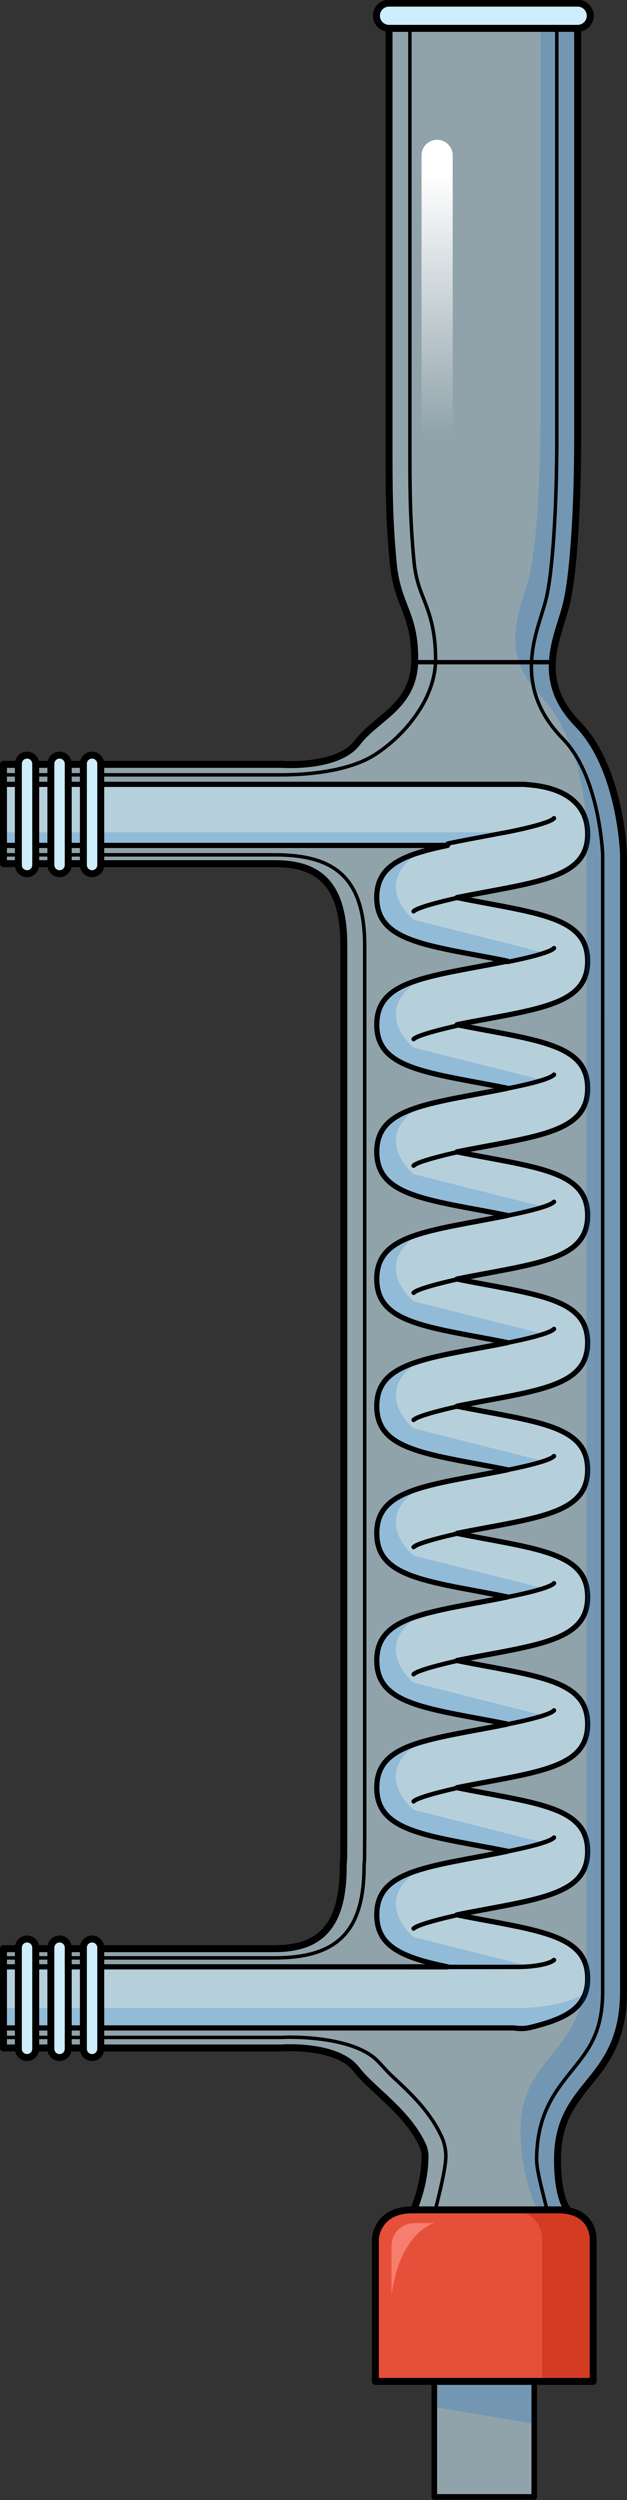<?xml version="1.0" encoding="utf-8"?>
<!-- Generator: Adobe Illustrator 16.0.0, SVG Export Plug-In . SVG Version: 6.00 Build 0)  -->
<!DOCTYPE svg PUBLIC "-//W3C//DTD SVG 1.1//EN" "http://www.w3.org/Graphics/SVG/1.1/DTD/svg11.dtd">
<svg version="1.1" id="Layer_1" xmlns="http://www.w3.org/2000/svg" xmlns:xlink="http://www.w3.org/1999/xlink" x="0px" y="0px"
	 width="90.266px" height="359.486px" viewBox="0 0 90.266 359.486" enable-background="new 0 0 90.266 359.486"
	 xml:space="preserve">
<rect x="0" y="0" width="90.266" height="359.486" fill="#333333" stroke="none"/>
<g>
	<g>
		<path opacity="0.6" fill="#CEEEFB" d="M89.766,122.866c0,0-0.348-12.351-6.589-18.74s-2.898-12.407-1.709-17.015
			s1.693-15.287,1.693-23.912s0-59.125,0-59.125L56.009,4.08c0,0,0,52.682,0,59.485s0,10.95,0.592,17.311s3.107,7.103,3.107,13.907
			s-5.474,8.318-8.284,12.017s-10.798,3.108-10.798,3.108c-3.846,0-40.126,0-40.126,0v14.276c0,0,32.583,0,39.091,0
			s9.911,3.106,9.911,11.834s0,111.563,0,127.539c0,1.656-0.009,2.189-0.021,3.655c-0.045,0.475-0.068,0.867-0.068,1.154
			c0,8.728-3.404,11.834-9.912,11.834s-39.001,0-39.001,0v14.276c0,0,36.19,0,40.036,0c0,0,7.987-0.59,10.798,3.108
			c2.218,2.918,7.506,6.185,9.646,11.196c0.121,0.422,0.208,0.834,0.208,1.224c0,4.438-1.833,8.175-1.833,8.175h22.758
			c0,0-1.853-1.208-1.853-7.652c0-11.382,9.506-10.784,9.506-24.237S89.766,138.699,89.766,122.866z"/>
		<g>
			<path opacity="0.6" fill="#CEEEFB" d="M0.5,121.563h63.927c-6.438,1.346-10.189,2.874-10.189,7.488
				c0,5.623,5.568,6.66,14.791,8.372c1.207,0.225,2.619,0.489,4.011,0.776c-1.392,0.286-2.804,0.55-4.011,0.773
				c-9.223,1.711-14.788,2.744-14.788,8.367c0,5.624,5.565,6.657,14.788,8.368c1.209,0.226,2.624,0.488,4.019,0.775
				c-1.395,0.287-2.81,0.55-4.019,0.774c-9.223,1.712-14.788,2.745-14.788,8.369s5.565,6.658,14.788,8.37
				c1.209,0.225,2.622,0.486,4.019,0.773c-1.396,0.288-2.81,0.55-4.019,0.775c-9.223,1.711-14.788,2.745-14.788,8.368
				s5.567,6.657,14.788,8.369c1.209,0.225,2.622,0.487,4.017,0.774c-1.395,0.288-2.808,0.55-4.017,0.774
				c-9.221,1.713-14.788,2.746-14.788,8.369s5.565,6.657,14.788,8.368c1.209,0.226,2.622,0.487,4.019,0.775
				c-1.396,0.288-2.81,0.55-4.021,0.775c-9.22,1.71-14.785,2.743-14.785,8.367c0,5.623,5.567,6.657,14.788,8.369
				c1.209,0.225,2.622,0.486,4.016,0.772c-1.394,0.288-2.807,0.551-4.016,0.775c-9.223,1.712-14.788,2.746-14.788,8.369
				s5.565,6.657,14.788,8.368c1.209,0.223,2.622,0.485,4.016,0.773c-1.394,0.287-2.807,0.55-4.016,0.774
				c-9.223,1.713-14.788,2.746-14.788,8.37c0,5.622,5.565,6.656,14.788,8.366c1.209,0.225,2.622,0.487,4.015,0.773
				c-1.393,0.29-2.806,0.551-4.015,0.776c-9.223,1.711-14.788,2.744-14.788,8.367c0,4.611,3.747,6.137,10.179,7.479H0.5v8.785
				h73.464c0.771,0.107,1.531,0.133,2.243-0.037c5.338-1.27,8.396-2.916,8.396-7.084c0-5.624-5.564-6.657-14.786-8.369
				c-1.212-0.225-2.624-0.486-4.019-0.773c1.395-0.287,2.807-0.55,4.019-0.775c9.222-1.71,14.786-2.744,14.786-8.368
				c0-5.622-5.564-6.655-14.786-8.366c-1.212-0.226-2.622-0.487-4.019-0.774c1.395-0.288,2.807-0.55,4.019-0.774
				c9.222-1.713,14.786-2.746,14.786-8.37c0-5.622-5.564-6.655-14.786-8.367c-1.212-0.224-2.622-0.486-4.019-0.774
				c1.395-0.286,2.807-0.549,4.019-0.773c9.222-1.713,14.786-2.746,14.786-8.37c0-5.623-5.564-6.657-14.786-8.368
				c-1.211-0.223-2.622-0.486-4.019-0.773c1.395-0.286,2.807-0.55,4.018-0.774c9.221-1.712,14.787-2.745,14.787-8.368
				c0-5.625-5.564-6.657-14.786-8.368c-1.212-0.226-2.624-0.488-4.021-0.775c1.396-0.287,2.809-0.551,4.021-0.774
				c9.222-1.712,14.786-2.746,14.786-8.369c0-5.624-5.564-6.656-14.786-8.368c-1.212-0.224-2.624-0.487-4.021-0.775
				c1.396-0.286,2.809-0.55,4.021-0.773c9.222-1.713,14.786-2.744,14.786-8.37c0-5.623-5.564-6.656-14.786-8.368
				c-1.213-0.225-2.626-0.487-4.021-0.775c1.395-0.287,2.808-0.55,4.021-0.774c9.222-1.713,14.786-2.745,14.786-8.369
				c0-5.623-5.564-6.657-14.786-8.369c-1.211-0.225-2.622-0.486-4.015-0.773c1.393-0.286,2.804-0.55,4.015-0.773
				c9.222-1.711,14.786-2.743,14.786-8.366c0-5.622-5.564-6.656-14.785-8.367c-1.21-0.226-2.621-0.487-4.014-0.774
				c1.393-0.286,2.804-0.549,4.013-0.772c9.222-1.712,14.789-2.744,14.789-8.368c0-4.308-3.259-6.613-8.293-7.061
				c-0.222-0.02-0.866-0.081-0.95-0.081H0.5V121.563z"/>
			<polygon opacity="0.2" fill="#006AD1" points="74.171,119.668 0.5,119.668 0.5,121.563 62.676,121.563 			"/>
			<path opacity="0.2" fill="#006AD1" d="M73.964,291.607c0.771,0.107,1.531,0.133,2.243-0.037c4.423-1.052,7.274-2.368,8.124-5.158
				c-1.236,1.134-4.932,2.331-10.16,2.331c-5.34,0-73.671,0-73.671,0v2.864H73.964z"/>
			<g>
				<path opacity="0.2" fill="#006AD1" d="M75.929,270.631"/>
				<path opacity="0.2" fill="#006AD1" d="M69.014,137.751c1.078,0.199,2.323,0.457,3.567,0.715
					c1.529-0.236,5.047-0.819,6.229-1.362l-19.263-4.847c0,0-5.693-4.646-0.094-9.028c-2.794,1.085-5.242,2.844-5.242,6.084
					C54.212,134.937,59.791,136.039,69.014,137.751z"/>
				<path opacity="0.2" fill="#006AD1" d="M69.014,156.125c1.078,0.199,2.323,0.459,3.567,0.715
					c1.529-0.236,5.047-0.818,6.229-1.361l-19.263-4.848c0,0-5.693-4.646-0.094-9.028c-2.794,1.085-5.242,2.845-5.242,6.084
					C54.212,153.311,59.791,154.412,69.014,156.125z"/>
				<path opacity="0.2" fill="#006AD1" d="M69.014,174.317c1.078,0.2,2.323,0.458,3.567,0.715c1.529-0.235,5.047-0.819,6.229-1.362
					l-19.263-4.848c0,0-5.693-4.644-0.094-9.027c-2.794,1.084-5.242,2.844-5.242,6.085
					C54.212,171.503,59.791,172.604,69.014,174.317z"/>
				<path opacity="0.2" fill="#006AD1" d="M69.014,192.602c1.078,0.198,2.323,0.457,3.567,0.714
					c1.529-0.236,5.047-0.818,6.229-1.361l-19.263-4.849c0,0-5.693-4.643-0.094-9.027c-2.794,1.084-5.242,2.844-5.242,6.084
					C54.212,189.785,59.791,190.889,69.014,192.602z"/>
				<path opacity="0.2" fill="#006AD1" d="M69.014,210.885c1.078,0.198,2.323,0.457,3.567,0.714
					c1.529-0.236,5.047-0.819,6.229-1.361l-19.263-4.849c0,0-5.693-4.645-0.094-9.027c-2.794,1.084-5.242,2.845-5.242,6.084
					C54.212,208.068,59.791,209.172,69.014,210.885z"/>
				<path opacity="0.2" fill="#006AD1" d="M69.014,229.167c1.078,0.199,2.323,0.458,3.567,0.716c1.529-0.237,5.047-0.82,6.229-1.362
					l-19.263-4.848c0,0-5.693-4.645-0.094-9.028c-2.794,1.085-5.242,2.845-5.242,6.084
					C54.212,226.353,59.791,227.455,69.014,229.167z"/>
				<path opacity="0.2" fill="#006AD1" d="M69.014,247.45c1.078,0.2,2.323,0.458,3.567,0.715c1.529-0.235,5.047-0.818,6.229-1.36
					l-19.263-4.849c0,0-5.693-4.645-0.094-9.028c-2.794,1.085-5.242,2.845-5.242,6.084C54.212,244.636,59.791,245.738,69.014,247.45
					z"/>
				<path opacity="0.2" fill="#006AD1" d="M69.014,265.734c1.078,0.199,2.323,0.457,3.567,0.715c1.529-0.236,5.047-0.82,6.229-1.363
					l-19.263-4.847c0,0-5.693-4.645-0.094-9.028c-2.794,1.085-5.242,2.844-5.242,6.085
					C54.212,262.919,59.791,264.021,69.014,265.734z"/>
				<path opacity="0.2" fill="#006AD1" d="M77.14,282.949l-17.592-4.427c0,0-5.693-4.644-0.094-9.028
					c-2.794,1.085-5.242,2.844-5.242,6.085c0,4.73,3.948,6.262,10.693,7.648C64.905,283.228,76.708,283.188,77.14,282.949z"/>
				<g>
					
						<path fill="none" stroke="#000000" stroke-width="0.637" stroke-linecap="round" stroke-linejoin="round" stroke-miterlimit="10" d="
						M64.427,121.313c0.177-0.097,8.611-1.665,8.611-1.665s5.992-1.137,6.717-1.993"/>
					
						<path fill="none" stroke="#000000" stroke-width="0.637" stroke-linecap="round" stroke-linejoin="round" stroke-miterlimit="10" d="
						M65.804,129.11c0,0-5.593,1.214-6.256,1.932"/>
				</g>
				<g>
					
						<path fill="none" stroke="#000000" stroke-width="0.637" stroke-linecap="round" stroke-linejoin="round" stroke-miterlimit="10" d="
						M73.038,138.323c0,0,5.992-1.137,6.717-1.993"/>
					
						<path fill="none" stroke="#000000" stroke-width="0.637" stroke-linecap="round" stroke-linejoin="round" stroke-miterlimit="10" d="
						M65.804,147.485c0,0-5.593,1.214-6.256,1.93"/>
				</g>
				<g>
					
						<path fill="none" stroke="#000000" stroke-width="0.637" stroke-linecap="round" stroke-linejoin="round" stroke-miterlimit="10" d="
						M73.038,156.516c0,0,5.992-1.137,6.717-1.993"/>
					
						<path fill="none" stroke="#000000" stroke-width="0.637" stroke-linecap="round" stroke-linejoin="round" stroke-miterlimit="10" d="
						M65.804,165.677c0,0-5.593,1.215-6.256,1.932"/>
				</g>
				<g>
					
						<path fill="none" stroke="#000000" stroke-width="0.637" stroke-linecap="round" stroke-linejoin="round" stroke-miterlimit="10" d="
						M73.038,174.799c0,0,5.992-1.137,6.717-1.994"/>
					
						<path fill="none" stroke="#000000" stroke-width="0.637" stroke-linecap="round" stroke-linejoin="round" stroke-miterlimit="10" d="
						M65.804,183.961c0,0-5.593,1.213-6.256,1.931"/>
				</g>
				<g>
					
						<path fill="none" stroke="#000000" stroke-width="0.637" stroke-linecap="round" stroke-linejoin="round" stroke-miterlimit="10" d="
						M73.038,193.082c0,0,5.992-1.137,6.717-1.994"/>
					
						<path fill="none" stroke="#000000" stroke-width="0.637" stroke-linecap="round" stroke-linejoin="round" stroke-miterlimit="10" d="
						M65.804,202.244c0,0-5.593,1.214-6.256,1.93"/>
				</g>
				<g>
					
						<path fill="none" stroke="#000000" stroke-width="0.637" stroke-linecap="round" stroke-linejoin="round" stroke-miterlimit="10" d="
						M73.038,211.365c0,0,5.992-1.137,6.717-1.994"/>
					
						<path fill="none" stroke="#000000" stroke-width="0.637" stroke-linecap="round" stroke-linejoin="round" stroke-miterlimit="10" d="
						M65.804,220.527c0,0-5.593,1.214-6.256,1.931"/>
				</g>
				<g>
					
						<path fill="none" stroke="#000000" stroke-width="0.637" stroke-linecap="round" stroke-linejoin="round" stroke-miterlimit="10" d="
						M73.038,229.649c0,0,5.992-1.137,6.717-1.994"/>
					
						<path fill="none" stroke="#000000" stroke-width="0.637" stroke-linecap="round" stroke-linejoin="round" stroke-miterlimit="10" d="
						M65.804,238.81c0,0-5.593,1.215-6.256,1.932"/>
				</g>
				<g>
					
						<path fill="none" stroke="#000000" stroke-width="0.637" stroke-linecap="round" stroke-linejoin="round" stroke-miterlimit="10" d="
						M73.038,247.932c0,0,5.992-1.136,6.717-1.993"/>
					
						<path fill="none" stroke="#000000" stroke-width="0.637" stroke-linecap="round" stroke-linejoin="round" stroke-miterlimit="10" d="
						M65.804,257.093c0,0-5.593,1.214-6.256,1.932"/>
				</g>
				<g>
					
						<path fill="none" stroke="#000000" stroke-width="0.637" stroke-linecap="round" stroke-linejoin="round" stroke-miterlimit="10" d="
						M73.038,266.215c0,0,5.992-1.136,6.717-1.993"/>
					
						<path fill="none" stroke="#000000" stroke-width="0.637" stroke-linecap="round" stroke-linejoin="round" stroke-miterlimit="10" d="
						M65.804,275.377c0,0-5.593,1.214-6.256,1.931"/>
				</g>
			</g>
			
				<path fill="none" stroke="#000000" stroke-width="0.75" stroke-linecap="round" stroke-linejoin="round" stroke-miterlimit="10" d="
				M0.5,121.563h63.927c-6.438,1.346-10.189,2.874-10.189,7.488c0,5.623,5.568,6.66,14.791,8.372
				c1.207,0.225,2.619,0.489,4.011,0.776c-1.392,0.286-2.804,0.55-4.011,0.773c-9.223,1.711-14.788,2.744-14.788,8.367
				c0,5.624,5.565,6.657,14.788,8.368c1.209,0.226,2.624,0.488,4.019,0.775c-1.395,0.287-2.81,0.55-4.019,0.774
				c-9.223,1.712-14.788,2.745-14.788,8.369s5.565,6.658,14.788,8.37c1.209,0.225,2.622,0.486,4.019,0.773
				c-1.396,0.288-2.81,0.55-4.019,0.775c-9.223,1.711-14.788,2.745-14.788,8.368s5.567,6.657,14.788,8.369
				c1.209,0.225,2.622,0.487,4.017,0.774c-1.395,0.288-2.808,0.55-4.017,0.774c-9.221,1.713-14.788,2.746-14.788,8.369
				s5.565,6.657,14.788,8.368c1.209,0.226,2.622,0.487,4.019,0.775c-1.396,0.288-2.81,0.55-4.021,0.775
				c-9.22,1.71-14.785,2.743-14.785,8.367c0,5.623,5.567,6.657,14.788,8.369c1.209,0.225,2.622,0.486,4.016,0.772
				c-1.394,0.288-2.807,0.551-4.016,0.775c-9.223,1.712-14.788,2.746-14.788,8.369s5.565,6.657,14.788,8.368
				c1.209,0.223,2.622,0.485,4.016,0.773c-1.394,0.287-2.807,0.55-4.016,0.774c-9.223,1.713-14.788,2.746-14.788,8.37
				c0,5.622,5.565,6.656,14.788,8.366c1.209,0.225,2.622,0.487,4.015,0.773c-1.393,0.29-2.806,0.551-4.015,0.776
				c-9.223,1.711-14.788,2.744-14.788,8.367c0,4.611,3.747,6.137,10.179,7.479H0.5v8.785h73.464
				c0.771,0.107,1.531,0.133,2.243-0.037c5.338-1.27,8.396-2.916,8.396-7.084c0-5.624-5.564-6.657-14.786-8.369
				c-1.212-0.225-2.624-0.486-4.019-0.773c1.395-0.287,2.807-0.55,4.019-0.775c9.222-1.71,14.786-2.744,14.786-8.368
				c0-5.622-5.564-6.655-14.786-8.366c-1.212-0.226-2.622-0.487-4.019-0.774c1.395-0.288,2.807-0.55,4.019-0.774
				c9.222-1.713,14.786-2.746,14.786-8.37c0-5.622-5.564-6.655-14.786-8.367c-1.212-0.224-2.622-0.486-4.019-0.774
				c1.395-0.286,2.807-0.549,4.019-0.773c9.222-1.713,14.786-2.746,14.786-8.37c0-5.623-5.564-6.657-14.786-8.368
				c-1.211-0.223-2.622-0.486-4.019-0.773c1.395-0.286,2.807-0.55,4.018-0.774c9.221-1.712,14.787-2.745,14.787-8.368
				c0-5.625-5.564-6.657-14.786-8.368c-1.212-0.226-2.624-0.488-4.021-0.775c1.396-0.287,2.809-0.551,4.021-0.774
				c9.222-1.712,14.786-2.746,14.786-8.369c0-5.624-5.564-6.656-14.786-8.368c-1.212-0.224-2.624-0.487-4.021-0.775
				c1.396-0.286,2.809-0.55,4.021-0.773c9.222-1.713,14.786-2.744,14.786-8.37c0-5.623-5.564-6.656-14.786-8.368
				c-1.213-0.225-2.626-0.487-4.021-0.775c1.395-0.287,2.808-0.55,4.021-0.774c9.222-1.713,14.786-2.745,14.786-8.369
				c0-5.623-5.564-6.657-14.786-8.369c-1.211-0.225-2.622-0.486-4.015-0.773c1.393-0.286,2.804-0.55,4.015-0.773
				c9.222-1.711,14.786-2.743,14.786-8.366c0-5.622-5.564-6.656-14.785-8.367c-1.21-0.226-2.621-0.487-4.014-0.774
				c1.393-0.286,2.804-0.549,4.013-0.772c9.222-1.712,14.789-2.744,14.789-8.368c0-4.308-3.259-6.613-8.293-7.061
				c-0.222-0.02-0.866-0.081-0.95-0.081H0.5V121.563z"/>
			
				<path fill="none" stroke="#000000" stroke-width="0.637" stroke-linecap="round" stroke-linejoin="round" stroke-miterlimit="10" d="
				M64.419,282.822c0,0,8.314,0,10.228,0s4.344-0.336,5.108-0.993"/>
		</g>
		<path opacity="0.2" fill="#006AD1" d="M89.766,122.866c0,0-0.348-12.351-6.589-18.74s-2.898-12.407-1.709-17.015
			s1.693-15.287,1.693-23.912s0-59.125,0-59.125l-5.333,0.001c0,12.152,0,47.944,0,55.08c0,8.625-0.504,19.305-1.693,23.912
			s-4.532,10.625,1.709,17.015s6.589,18.74,6.589,18.74c0,15.833,0,149.972,0,163.425s-9.506,12.855-9.506,24.237
			c0,6.444,2.525,11.696,2.525,11.696h4.66c0,0-1.853-1.208-1.853-7.652c0-11.382,9.506-10.784,9.506-24.237
			S89.766,138.699,89.766,122.866z"/>
		<polygon opacity="0.2" fill="#006AD1" points="77.202,318.181 77.452,318.181 77.167,318.111 		"/>
		<path fill="none" stroke="#000000" stroke-linecap="round" stroke-linejoin="round" stroke-miterlimit="10" d="M89.766,122.866
			c0,0-0.348-12.351-6.589-18.74s-2.898-12.407-1.709-17.015s1.693-15.287,1.693-23.912s0-59.125,0-59.125L56.009,4.08
			c0,0,0,52.682,0,59.485s0,10.95,0.592,17.311s3.107,7.103,3.107,13.907s-5.474,8.318-8.284,12.017s-10.798,3.108-10.798,3.108
			c-3.846,0-40.126,0-40.126,0v14.276c0,0,32.583,0,39.091,0s9.911,3.106,9.911,11.834s0,111.563,0,127.539
			c0,1.656-0.009,2.189-0.021,3.655c-0.045,0.475-0.068,0.867-0.068,1.154c0,8.728-3.404,11.834-9.912,11.834s-39.001,0-39.001,0
			v14.276c0,0,36.19,0,40.036,0c0,0,7.987-0.59,10.798,3.108c2.218,2.918,7.506,6.185,9.646,11.196
			c0.121,0.422,0.208,0.834,0.208,1.224c0,4.438-1.833,8.175-1.833,8.175h22.758c0,0-1.853-1.208-1.853-7.652
			c0-11.382,9.506-10.784,9.506-24.237S89.766,138.699,89.766,122.866z"/>
		<path fill="#CEEEFB" d="M83.161,0.452H56.005c-1,0-1.811,0.811-1.811,1.811c0,1.001,0.811,1.812,1.811,1.812h27.156
			c1,0,1.812-0.811,1.812-1.812C84.973,1.263,84.161,0.452,83.161,0.452z"/>
		<path fill="none" stroke="#000000" stroke-linecap="round" stroke-linejoin="round" stroke-miterlimit="10" d="M83.161,0.452
			H56.005c-1,0-1.811,0.811-1.811,1.811c0,1.001,0.811,1.812,1.811,1.812h27.156c1,0,1.812-0.811,1.812-1.812
			C84.973,1.263,84.161,0.452,83.161,0.452z"/>
		<g>
			<rect x="62.523" y="340.034" opacity="0.6" fill="#CEEEFB" width="14.391" height="19"/>
			<polygon opacity="0.2" fill-rule="evenodd" clip-rule="evenodd" fill="#006AD1" points="62.523,346.083 76.914,348.541 
				76.914,340.034 62.509,340.034 			"/>
			
				<rect x="62.523" y="340.034" fill="none" stroke="#000000" stroke-width="0.809" stroke-linecap="round" stroke-linejoin="round" stroke-miterlimit="10" width="14.391" height="19"/>
			<path fill-rule="evenodd" clip-rule="evenodd" fill="#E6503B" d="M85.397,321.968c0,0,0.151-4.211-5.051-4.211
				s-18.439,0-20.992,0c-5.167,0-5.314,4.211-5.314,4.211v20.455h31.357V321.968z"/>
			<path fill-rule="evenodd" clip-rule="evenodd" fill="#D43B23" d="M80.347,317.757c-1.766,0-4.459,0-7.345,0
				c5.202,0,5.051,4.211,5.051,4.211v20.455h7.345v-20.455C85.397,321.968,85.549,317.757,80.347,317.757z"/>
			
				<path fill-rule="evenodd" clip-rule="evenodd" fill="none" stroke="#000000" stroke-linecap="round" stroke-linejoin="round" stroke-miterlimit="10" d="
				M85.397,321.968c0,0,0.151-4.211-5.051-4.211s-18.439,0-20.992,0c-5.167,0-5.314,4.211-5.314,4.211v20.455h31.357V321.968z"/>
			<path fill-rule="evenodd" clip-rule="evenodd" fill="#F77E6E" d="M56.369,330.09c0,0,0-5.64,0-7.182s1.209-3.25,3.417-3.25
				s2.723,0,2.723,0S57.535,320.938,56.369,330.09z"/>
		</g>
		<linearGradient id="SVGID_1_" gradientUnits="userSpaceOnUse" x1="62.929" y1="70.978" x2="62.929" y2="25.195">
			<stop  offset="0.184" style="stop-color:#FFFFFF;stop-opacity:0"/>
			<stop  offset="1" style="stop-color:#FFFFFF"/>
		</linearGradient>
		<path fill="url(#SVGID_1_)" d="M65.173,22.348c0-1.239-1.004-2.244-2.244-2.244c-1.238,0-2.243,1.005-2.243,2.244v45.807l0,0
			v0.001c0,1.238,1.005,2.243,2.243,2.243c1.24,0,2.244-1.005,2.244-2.243v-0.001l0,0V22.348z"/>
		
			<path fill="none" stroke="#000000" stroke-width="0.5" stroke-linecap="round" stroke-linejoin="round" stroke-miterlimit="10" d="
			M62.676,317.757c0.363-1.496,1.512-5.854,1.512-7.751c0-0.629-0.104-1.28-0.324-2.052c-0.034-0.119-0.075-0.235-0.125-0.35
			c-1.646-3.855-4.722-6.699-7.194-8.985c-1.136-1.05-2.019-2.229-2.821-2.849c-3.06-2.362-8.729-2.84-11.972-2.84
			c-0.637,0-1.102,0.021-1.312,0.034H0.5v-11.438h39.001c8.567,0,12.912-3.317,12.912-13.16c0-0.217,0.021-0.513,0.055-0.872
			c0.009-0.086,0.013-0.172,0.014-0.258l0.007-0.846c0.009-0.913,0.014-1.527,0.014-2.834V136.019
			c0-9.843-4.344-13.101-12.911-13.101H0.5v-11.5h40.03c3.312,0,9.431-0.412,13.282-2.803c3.866-2.399,8.896-7.723,8.896-13.832
			c0-4.254-0.912-6.603-1.716-8.674c-0.629-1.62-1.173-3.02-1.404-5.512c-0.579-6.222-0.579-10.291-0.579-17.032V4.074l21.152,0.001
			v59.124c0,8.447-0.494,18.886-1.598,23.162c-0.167,0.644-0.379,1.316-0.599,2.016c-1.391,4.433-3.493,11.131,3.065,17.846
			c5.331,5.457,5.733,16.619,5.736,16.731l-0.001,163.337c0,5.948-2.032,8.465-4.385,11.38c-2.4,2.974-5.121,6.345-5.121,12.857
			c0,1.858,1.244,5.966,1.475,7.229H62.676z"/>
		<g>
			<path fill="#CEEEFB" d="M12.005,109.832v14.548c0,0.689,0.56,1.249,1.25,1.249c0.689,0,1.249-0.56,1.249-1.249v-14.548
				c0-0.69-0.56-1.25-1.249-1.25C12.564,108.582,12.005,109.142,12.005,109.832z"/>
			<path fill="none" stroke="#000000" stroke-linecap="round" stroke-linejoin="round" stroke-miterlimit="10" d="M12.005,109.832
				v14.548c0,0.689,0.56,1.249,1.25,1.249c0.689,0,1.249-0.56,1.249-1.249v-14.548c0-0.69-0.56-1.25-1.249-1.25
				C12.564,108.582,12.005,109.142,12.005,109.832z"/>
			<path fill="#CEEEFB" d="M7.324,109.832v14.548c0,0.689,0.56,1.249,1.25,1.249c0.689,0,1.249-0.56,1.249-1.249v-14.548
				c0-0.69-0.56-1.25-1.249-1.25C7.884,108.582,7.324,109.142,7.324,109.832z"/>
			<path fill="none" stroke="#000000" stroke-linecap="round" stroke-linejoin="round" stroke-miterlimit="10" d="M7.324,109.832
				v14.548c0,0.689,0.56,1.249,1.25,1.249c0.689,0,1.249-0.56,1.249-1.249v-14.548c0-0.69-0.56-1.25-1.249-1.25
				C7.884,108.582,7.324,109.142,7.324,109.832z"/>
			<path fill="#CEEEFB" d="M2.644,109.832v14.548c0,0.689,0.56,1.249,1.25,1.249c0.689,0,1.249-0.56,1.249-1.249v-14.548
				c0-0.69-0.56-1.25-1.249-1.25C3.203,108.582,2.644,109.142,2.644,109.832z"/>
			<path fill="none" stroke="#000000" stroke-linecap="round" stroke-linejoin="round" stroke-miterlimit="10" d="M2.644,109.832
				v14.548c0,0.689,0.56,1.249,1.25,1.249c0.689,0,1.249-0.56,1.249-1.249v-14.548c0-0.69-0.56-1.25-1.249-1.25
				C3.203,108.582,2.644,109.142,2.644,109.832z"/>
		</g>
		<g>
			<path fill="#CEEEFB" d="M12.005,280.058v14.548c0,0.689,0.56,1.249,1.25,1.249c0.689,0,1.249-0.56,1.249-1.249v-14.548
				c0-0.69-0.56-1.25-1.249-1.25C12.564,278.808,12.005,279.367,12.005,280.058z"/>
			<path fill="none" stroke="#000000" stroke-linecap="round" stroke-linejoin="round" stroke-miterlimit="10" d="M12.005,280.058
				v14.548c0,0.689,0.56,1.249,1.25,1.249c0.689,0,1.249-0.56,1.249-1.249v-14.548c0-0.69-0.56-1.25-1.249-1.25
				C12.564,278.808,12.005,279.367,12.005,280.058z"/>
			<path fill="#CEEEFB" d="M7.324,280.058v14.548c0,0.689,0.56,1.249,1.25,1.249c0.689,0,1.249-0.56,1.249-1.249v-14.548
				c0-0.69-0.56-1.25-1.249-1.25C7.884,278.808,7.324,279.367,7.324,280.058z"/>
			<path fill="none" stroke="#000000" stroke-linecap="round" stroke-linejoin="round" stroke-miterlimit="10" d="M7.324,280.058
				v14.548c0,0.689,0.56,1.249,1.25,1.249c0.689,0,1.249-0.56,1.249-1.249v-14.548c0-0.69-0.56-1.25-1.249-1.25
				C7.884,278.808,7.324,279.367,7.324,280.058z"/>
			<path fill="#CEEEFB" d="M2.644,280.058v14.548c0,0.689,0.56,1.249,1.25,1.249c0.689,0,1.249-0.56,1.249-1.249v-14.548
				c0-0.69-0.56-1.25-1.249-1.25C3.203,278.808,2.644,279.367,2.644,280.058z"/>
			<path fill="none" stroke="#000000" stroke-linecap="round" stroke-linejoin="round" stroke-miterlimit="10" d="M2.644,280.058
				v14.548c0,0.689,0.56,1.249,1.25,1.249c0.689,0,1.249-0.56,1.249-1.249v-14.548c0-0.69-0.56-1.25-1.249-1.25
				C3.203,278.808,2.644,279.367,2.644,280.058z"/>
		</g>
	</g>
	
		<line fill="none" stroke="#000000" stroke-width="0.632" stroke-linecap="round" stroke-linejoin="round" stroke-miterlimit="10" x1="59.548" y1="95.216" x2="79.392" y2="95.216"/>
</g>
</svg>
